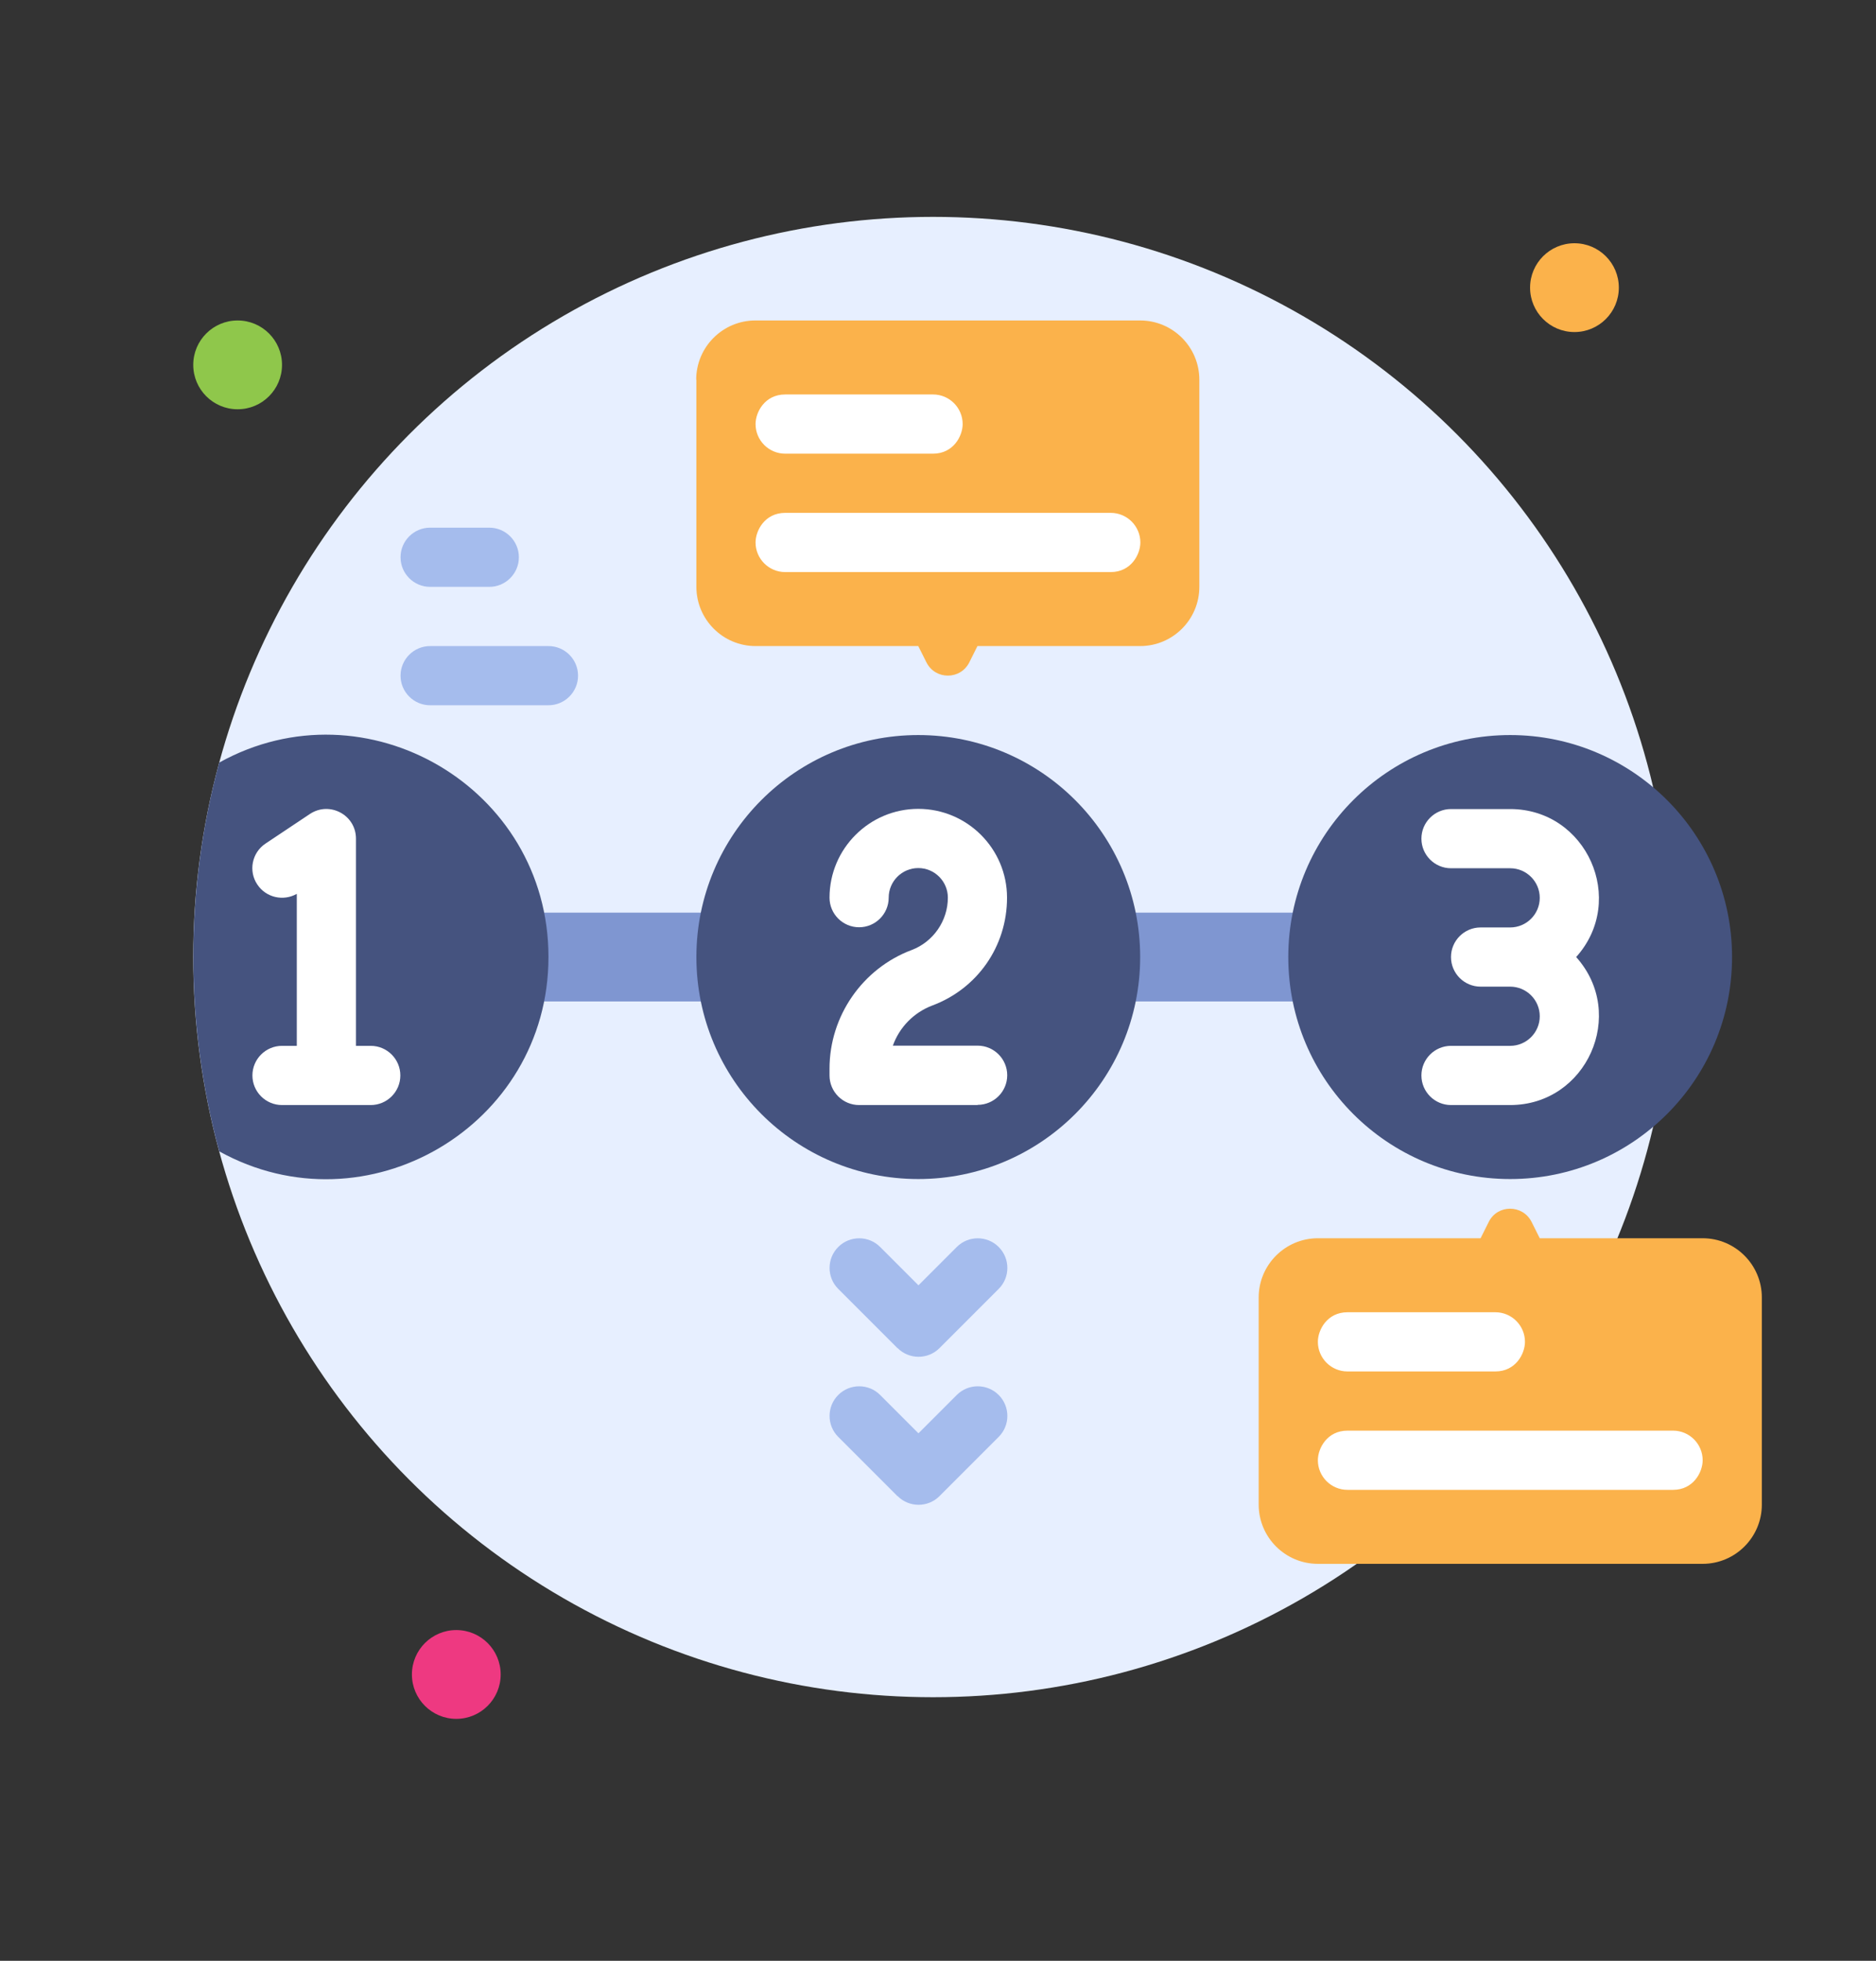 <?xml version="1.0" encoding="UTF-8"?>
<svg id="Layer_1" xmlns="http://www.w3.org/2000/svg" viewBox="0 0 98.92 103.34">
  <rect x="0" y="0" width="98.92" height="103.34" fill="#333333" stroke="none"/>
  <circle cx="49.2" cy="50.44" r="39.01" style="fill: #e7efff;"/>
  <rect x="16.43" y="48.1" width="63.98" height="4.68" style="fill: #7f96d1;"/>
  <circle cx="12.53" cy="19.23" r="2.34" style="fill: #8fc74b;"/>
  <circle cx="83.02" cy="15.16" r="2.34" style="fill: #fbb24b;"/>
  <circle cx="24.06" cy="88.25" r="2.34" style="fill: #ee3981;"/>
  <path d="M28.92,50.44c0,8.92-9.61,14.53-17.36,10.24-1.82-6.67-1.82-13.81,0-20.49,7.74-4.29,17.36,1.31,17.36,10.24Z" style="fill: #45537f;"/>
  <circle cx="48.42" cy="50.44" r="11.7" style="fill: #45537f;"/>
  <circle cx="79.63" cy="50.44" r="11.7" style="fill: #45537f;"/>
  <path d="M19.55,55.12h-.78v-10.92c0-1.25-1.39-1.99-2.43-1.3l-2.34,1.56c-.72.48-.91,1.45-.43,2.16.46.69,1.37.89,2.08.49v8.01h-.78c-.86,0-1.56.7-1.56,1.56s.7,1.56,1.56,1.56h4.68c.86,0,1.56-.7,1.56-1.56s-.7-1.56-1.56-1.56Z" style="fill: #fff;"/>
  <path d="M51.54,58.24h-6.24c-.86,0-1.56-.7-1.56-1.56v-.36c0-2.77,1.74-5.28,4.33-6.25,1.14-.43,1.91-1.54,1.91-2.76,0-.86-.7-1.56-1.56-1.56s-1.56.7-1.56,1.56-.7,1.56-1.56,1.56-1.56-.7-1.56-1.56c0-2.58,2.1-4.68,4.68-4.68s4.68,2.1,4.68,4.68-1.58,4.8-3.93,5.68c-.99.37-1.75,1.16-2.09,2.12h4.47c.86,0,1.56.7,1.56,1.56s-.7,1.56-1.56,1.56Z" style="fill: #fff;"/>
  <path d="M79.63,42.64h-3.12c-.86,0-1.56.7-1.56,1.56s.7,1.56,1.56,1.56h3.12c.86,0,1.56.7,1.56,1.56s-.7,1.56-1.56,1.56h-1.56c-.86,0-1.56.7-1.56,1.56s.7,1.56,1.56,1.56h1.56c.86,0,1.56.7,1.56,1.56s-.7,1.56-1.56,1.56h-3.12c-.86,0-1.56.7-1.56,1.56s.7,1.56,1.56,1.56h3.12c4.03,0,6.18-4.79,3.48-7.8,2.7-3.01.55-7.8-3.48-7.8Z" style="fill: #fff;"/>
  <path d="M36.72,20.01v10.92c0,1.72,1.4,3.12,3.12,3.12h8.58l.43.86c.47.93,1.79.93,2.26,0l.43-.86h8.58c1.72,0,3.12-1.4,3.12-3.12v-10.92c0-1.72-1.4-3.12-3.12-3.12h-20.29c-1.72,0-3.12,1.4-3.12,3.12Z" style="fill: #fbb24b;"/>
  <path d="M49.2,23.91h-7.8c-.86,0-1.56-.7-1.56-1.56,0-.63.49-1.56,1.56-1.56h7.8c.86,0,1.56.7,1.56,1.56,0,.63-.49,1.56-1.56,1.56Z" style="fill: #fff;"/>
  <path d="M58.57,30.15h-17.17c-.86,0-1.56-.7-1.56-1.56,0-.63.49-1.56,1.56-1.56h17.17c.86,0,1.56.7,1.56,1.56,0,.63-.49,1.56-1.56,1.56Z" style="fill: #fff;"/>
  <path d="M81.19,65.26l-.43-.86c-.47-.93-1.8-.93-2.26,0l-.43.86h-8.58c-1.72,0-3.12,1.4-3.12,3.12v10.92c0,1.72,1.4,3.12,3.12,3.12h20.29c1.72,0,3.12-1.4,3.12-3.12v-10.92c0-1.72-1.4-3.12-3.12-3.12h-8.58Z" style="fill: #fbb24b;"/>
  <path d="M71.05,75.4h17.17c.86,0,1.56.7,1.56,1.56,0,.63-.49,1.56-1.56,1.56h-17.17c-.86,0-1.56-.7-1.56-1.56,0-.63.49-1.56,1.56-1.56Z" style="fill: #fff;"/>
  <path d="M71.05,69.16h7.8c.86,0,1.56.7,1.56,1.56,0,.63-.49,1.56-1.56,1.56h-7.8c-.86,0-1.56-.7-1.56-1.56,0-.63.49-1.56,1.56-1.56Z" style="fill: #fff;"/>
  <path d="M47.32,71.05l-3.12-3.12c-.61-.61-.61-1.6,0-2.21.61-.61,1.6-.61,2.21,0l2.02,2.02,2.02-2.02c.61-.61,1.6-.61,2.21,0,.61.61.61,1.6,0,2.21l-3.12,3.12c-.61.61-1.6.61-2.21,0Z" style="fill: #a5bced;"/>
  <path d="M47.32,78.85l-3.12-3.12c-.61-.61-.61-1.6,0-2.21.61-.61,1.6-.61,2.21,0l2.02,2.02,2.02-2.02c.61-.61,1.6-.61,2.21,0,.61.61.61,1.6,0,2.21l-3.12,3.12c-.61.61-1.6.61-2.21,0Z" style="fill: #a5bced;"/>
  <path d="M28.92,37.17h-6.24c-.86,0-1.56-.7-1.56-1.56s.7-1.56,1.56-1.56h6.24c.86,0,1.56.7,1.56,1.56s-.7,1.56-1.56,1.56Z" style="fill: #a5bced;"/>
  <path d="M25.8,30.93h-3.12c-.86,0-1.56-.7-1.56-1.56s.7-1.56,1.56-1.56h3.12c.86,0,1.56.7,1.56,1.56s-.7,1.56-1.56,1.56Z" style="fill: #a5bced;"/>
</svg>